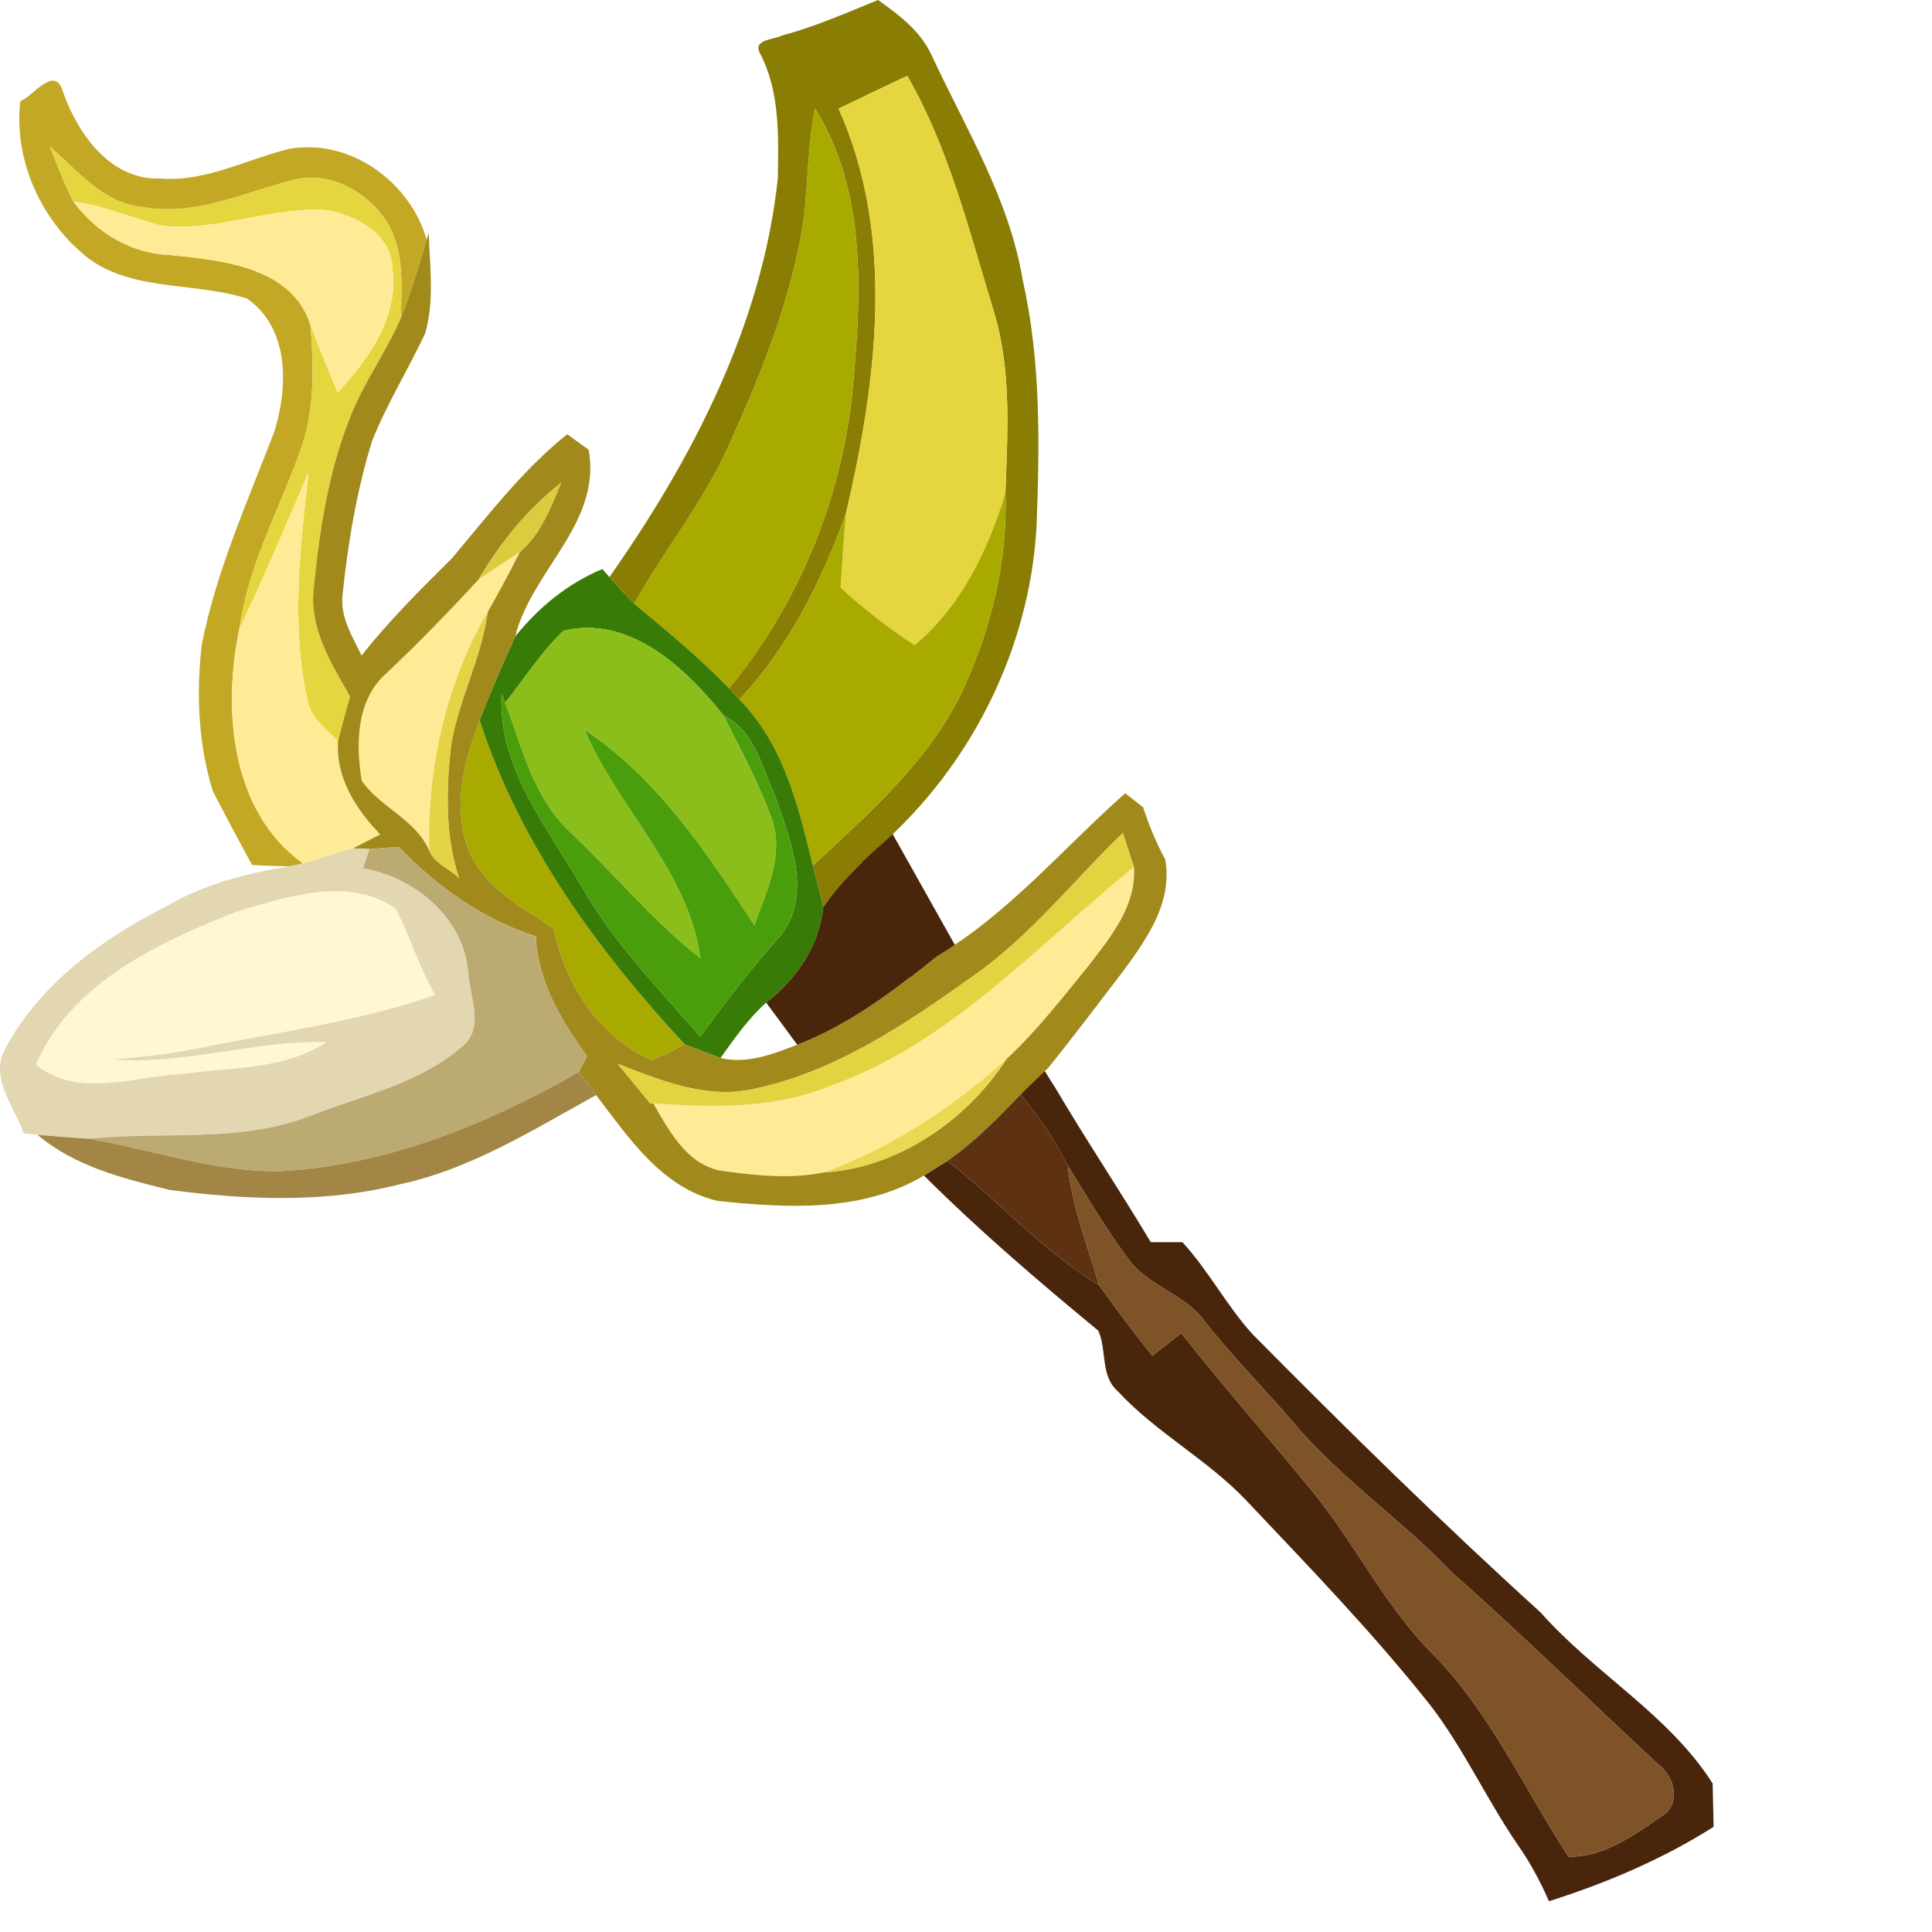 <ns0:svg xmlns:ns0="http://www.w3.org/2000/svg" version="1.1" id="Layer_1" x="0px" y="0px" width="256" height="256" viewBox="0 0 173.787 194.213" style="enable-background:new 0 0 173.787 194.213;" xml:space="preserve" preserveAspectRatio="xMinYMin meet">
<ns0:style type="text/css">
	.st0{fill:#49250B;}
	.st1{fill:#8A7D03;}
	.st2{fill:#C3A825;}
	.st3{fill:#E5D63F;}
	.st4{fill:#A8AA00;}
	.st5{fill:#FFEB96;}
	.st6{fill:#A18A1B;}
	.st7{fill:#DBCB3E;}
	.st8{fill:#397B07;}
	.st9{fill:#E3D345;}
	.st10{fill:#8BBE1A;}
	.st11{opacity:0.54;fill:#574C0F;enable-background:new    ;}
	.st12{fill:#FFF6D3;}
	.st13{fill:#4A9E0B;}
	.st14{fill:#E3D341;}
	.st15{fill:#E2D7B0;}
	.st16{fill:#BCAA73;}
	.st17{fill:#5D3112;}
	.st18{fill:#E9D952;}
	.st19{fill:#A38546;}
	.st20{fill:#7E5327;}
</ns0:style>
<ns0:g>
	<ns0:path class="st0" d="M96.161,95.298l-7.021-12.511l-2.851,3.149l4.596,12.255c0,0,3.574,0.298,3.787,0.213   C94.884,98.319,96.161,95.298,96.161,95.298z" />
	<ns0:g>
		<ns0:g id="_x23_49250bff">
			<ns0:path class="st0" d="M172.261,183.64c-5.12,3.25-10.78,5.65-16.55,7.48c-0.87-1.98-1.89-3.89-3.13-5.66     c-3.15-4.58-5.44-9.7-8.85-14.11c-5.73-7.22-12.15-13.86-18.48-20.55c-3.9-4.1-9.04-6.79-12.87-10.93     c-1.8-1.57-1.09-4.14-1.97-6.1c-6.03-4.98-11.99-10.07-17.53-15.6c0.59-0.37,1.76-1.1,2.35-1.47c5.2,4.02,9.58,9.07,15.25,12.48     c1.72,2.42,3.5,4.8,5.36,7.11c0.97-0.76,1.94-1.52,2.91-2.28c4.26,5.44,8.86,10.6,13.22,15.96c4.26,5.21,7.2,11.41,11.97,16.21     c5.85,5.89,9.24,13.59,13.73,20.45c3.35,0.13,6.55-2.1,9.25-3.98c2.16-1.2,1.46-4.06-0.25-5.31c-6.89-6.39-13.6-12.97-20.64-19.2     c-5.09-5.33-11.28-9.52-16.04-15.17c-2.91-3.4-6.07-6.58-8.84-10.08c-1.99-2.83-5.75-3.56-7.75-6.36     c-2.21-2.99-4.1-6.19-6.06-9.34c-0.97-1.91-2.09-3.74-3.39-5.44c-0.13-0.2-1.19-1.55-1.34-1.74     c0.52-0.61,0.945-1.112,1.465-1.712l0.862-0.766c0.13,0.23,1.004,1.588,1.144,1.818c3.09,5.24,6.48,10.3,9.6,15.52h3.18     c2.64,2.87,4.44,6.39,7.07,9.27c9.44,9.54,19.02,18.95,28.96,27.97c5.39,6.11,12.84,10.21,17.27,17.17     C172.191,180.73,172.221,182.18,172.261,183.64z" />
		</ns0:g>
		<ns0:g id="_x23_8a7d03ff">
			<ns0:path class="st1" d="M102.801,28.12c-1.35-8.16-5.77-15.28-9.2-22.67c-1.11-2.37-3.26-3.98-5.34-5.45     c-3.17,1.29-6.3,2.68-9.62,3.56c-0.8,0.43-3.05,0.39-2.23,1.82c2.01,3.87,1.84,8.31,1.78,12.54     c-1.56,14.68-8.55,28.16-16.93,40.09c0.81,0.91,1.63,1.83,2.5,2.69c2.98-5.37,6.91-10.16,9.44-15.78     c3.35-7.42,6.47-15.07,7.64-23.18c0.37-3.61,0.38-7.25,1.09-10.82c5.13,8.19,4.68,18.36,3.83,27.62     c-0.97,11.18-5.33,21.98-12.47,30.65c0.25,0.28,0.77,0.84,1.03,1.13c4.99-5.3,8.27-11.91,10.72-18.7     c3.09-13.25,5.01-27.87-0.74-40.7c2.29-1.11,4.59-2.21,6.9-3.3c4.21,7.32,6.22,15.58,8.67,23.59c1.84,5.95,1.41,12.24,1.2,18.37     c0.23,6.88-1.46,13.7-4.34,19.91c-3.38,7.07-9.4,12.28-15.02,17.53c0.35,1.39,0.73,2.78,1.05,4.19c1.53-2.31,3.53-4.22,5.57-6.07     c9.28-8.13,15.19-19.91,15.87-32.26C104.511,44.61,104.641,36.24,102.801,28.12z" />
		</ns0:g>
		<ns0:g id="_x23_c3a825ff">
			<ns0:path class="st2" d="M2.039,10.18c1.23-0.48,3.39-3.57,4.22-1.16c1.45,4.3,4.79,9.12,9.85,8.92c4.56,0.38,8.67-1.93,12.98-2.98     c6.11-1.07,12.15,3.32,13.8,9.13c-0.8,2.64-1.56,5.3-2.59,7.87c0.06-3.24,0.38-6.83-1.44-9.7c-1.99-3.07-5.87-5.17-9.53-4.13     c-4.93,1.27-9.82,3.66-15.05,2.67c-3.92-0.39-6.49-3.65-9.26-6.06c0.74,1.86,1.44,3.75,2.36,5.53c2.31,3.13,5.84,5.25,9.78,5.37     c5.15,0.53,12.24,1.19,14.05,7.05c0.36,4.36,0.43,8.91-1.18,13.06c-2.12,5.76-5.11,11.26-5.96,17.42     c-1.71,8.09-0.89,18.43,6.39,23.62c-0.32,0.07-0.96,0.22-1.28,0.29c-1.28-0.01-2.56-0.05-3.84-0.13     c-1.34-2.48-2.69-4.95-3.96-7.46c-1.45-4.74-1.66-9.77-1.1-14.67c1.46-7.44,4.61-14.39,7.3-21.44     c1.39-4.49,1.54-10.35-2.73-13.36c-5.57-1.8-12.35-0.55-16.89-4.83C3.819,21.46,1.409,15.76,2.039,10.18z" />
		</ns0:g>
		<ns0:g id="_x23_e5d63fff">
			<ns0:path class="st3" d="M84.299,10.92c2.29-1.11,4.59-2.21,6.9-3.3c4.21,7.32,6.22,15.58,8.67,23.59c1.84,5.95,1.41,12.24,1.2,18.37     c-1.76,5.75-4.44,11.34-9.12,15.28c-2.64-1.72-5.13-3.66-7.45-5.78c0.17-2.49,0.3-4.98,0.54-7.46     C88.129,38.37,90.049,23.75,84.299,10.92z" />
			<ns0:path class="st3" d="M5.019,14.74c2.77,2.41,5.34,5.67,9.26,6.06c5.23,0.99,10.12-1.4,15.05-2.67c3.66-1.04,7.54,1.06,9.53,4.13     c1.82,2.87,1.5,6.46,1.44,9.7c-1.47,3.41-3.71,6.44-5.07,9.9c-2.2,5.48-3.11,11.37-3.69,17.21c-0.5,4.02,1.74,7.6,3.65,10.94     c-0.42,1.49-0.83,2.97-1.21,4.47c-1.32-1.24-2.89-2.49-3.14-4.41c-1.58-7.45-0.65-15.1,0.17-22.58     c-2.24,5.26-4.46,10.53-6.94,15.68c0.85-6.16,3.84-11.66,5.96-17.42c1.61-4.15,1.54-8.7,1.18-13.06     c0.88,2.27,1.78,4.53,2.75,6.76c3.14-3.4,6.18-7.65,5.48-12.55c-0.13-3.33-3.5-5.15-6.38-5.76c-5.64-0.46-11.08,2.16-16.72,1.56     c-3.01-0.72-5.86-2.08-8.96-2.43C6.459,18.49,5.759,16.6,5.019,14.74z" />
		</ns0:g>
		<ns0:g id="_x23_a8aa00ff">
			<ns0:path class="st4" d="M80.839,21.74c0.37-3.61,0.38-7.25,1.09-10.82c5.13,8.19,4.68,18.36,3.83,27.62     c-0.97,11.18-5.33,21.98-12.47,30.65c-2.97-3.07-6.26-5.77-9.53-8.49c2.98-5.37,6.91-10.16,9.44-15.78     C76.549,37.5,79.669,29.85,80.839,21.74z" />
			<ns0:path class="st4" d="M91.949,64.86c4.68-3.94,7.36-9.53,9.12-15.28c0.23,6.88-1.46,13.7-4.34,19.91     c-3.38,7.07-9.4,12.28-15.02,17.53c-1.43-5.93-2.95-12.23-7.39-16.7c4.99-5.3,8.27-11.91,10.72-18.7     c-0.24,2.48-0.37,4.97-0.54,7.46C86.819,61.2,89.309,63.14,91.949,64.86z" />
			<ns0:path class="st4" d="M47.239,85.76c-1.86-4.32-0.64-9.15,0.98-13.34c3.98,12.38,11.85,23.1,20.6,32.56     c-1.1,0.55-2.16,1.21-3.34,1.57c-5.28-2.35-8.72-7.64-9.82-13.2C52.559,91.23,48.829,89.38,47.239,85.76z" />
		</ns0:g>
		<ns0:g id="_x23_ffeb96ff">
			<ns0:path class="st5" d="M7.379,20.27c3.1,0.35,5.95,1.71,8.96,2.43c5.64,0.6,11.08-2.02,16.72-1.56c2.88,0.61,6.25,2.43,6.38,5.76     c0.7,4.9-2.34,9.15-5.48,12.55c-0.97-2.23-1.87-4.49-2.75-6.76c-1.81-5.86-8.9-6.52-14.05-7.05     C13.219,25.52,9.689,23.4,7.379,20.27z" />
			<ns0:path class="st5" d="M24.069,63.17c2.48-5.15,4.7-10.42,6.94-15.68c-0.82,7.48-1.75,15.13-0.17,22.58     c0.25,1.92,1.82,3.17,3.14,4.41c-0.25,3.71,1.78,6.84,4.24,9.4c-0.68,0.35-2.05,1.05-2.73,1.4c-1.69,0.46-3.35,1.03-5.03,1.51     C23.179,81.6,22.359,71.26,24.069,63.17z" />
			<ns0:path class="st5" d="M48.089,58.27c1.37-0.97,2.8-1.87,4.19-2.81c-1.03,2.05-2.13,4.07-3.26,6.07     c-4.2,7.21-6.08,15.68-5.87,23.98c-1.41-3.19-4.88-4.31-6.78-7c-0.63-3.72-0.57-8.21,2.53-10.88     C42.079,64.62,45.129,61.49,48.089,58.27z" />
			<ns0:path class="st5" d="M83.379,109.19c12.14-4.27,20.85-14.15,30.61-22.03c0.25,3.91-2.33,7.02-4.56,9.91     c-2.62,3.23-5.19,6.54-8.24,9.38c-5.41,4.85-11.5,8.88-18.34,11.4c-3.46,0.71-7.08,0.3-10.55-0.19     c-3.37-0.77-5.05-4.02-6.64-6.75C71.599,111.34,77.769,111.5,83.379,109.19z" />
		</ns0:g>
		<ns0:g id="_x23_a18a1bff">
			<ns0:path class="st6" d="M117.131,86.38c-0.92-1.67-1.63-3.43-2.22-5.23c-0.45-0.35-1.35-1.06-1.8-1.41     c-6.27,5.55-11.72,12.11-19.02,16.43c-4.29,3.48-8.74,6.84-13.95,8.85c-2.44,0.94-5.06,1.98-7.71,1.33     c-1.21-0.45-2.41-0.92-3.61-1.37c-1.1,0.55-2.16,1.21-3.34,1.57c-5.28-2.35-8.72-7.64-9.82-13.2c-3.1-2.12-6.83-3.97-8.42-7.59     c-1.86-4.32-0.64-9.15,0.98-13.34c1.01-2.66,2.15-5.26,3.32-7.85l0.07-0.14l0.05-0.13l0.13-0.32c1.66-6.65,8.7-11.37,7.39-18.76     c-0.54-0.39-1.62-1.18-2.16-1.57c-4.46,3.57-7.94,8.14-11.59,12.47c-3.16,3.14-6.32,6.27-9.08,9.77     c-0.92-1.87-2.12-3.79-1.93-5.96c0.54-5.28,1.42-10.52,2.98-15.6c1.5-3.75,3.63-7.18,5.34-10.82c0.94-3.25,0.47-6.74,0.35-10.08     l-0.2,0.66c-0.8,2.64-1.56,5.3-2.59,7.87c-1.47,3.41-3.71,6.44-5.07,9.9c-2.2,5.48-3.11,11.37-3.69,17.21     c-0.5,4.02,1.74,7.6,3.65,10.94c-0.42,1.49-0.83,2.97-1.21,4.47c-0.25,3.71,1.78,6.84,4.24,9.4c-0.68,0.35-2.05,1.05-2.73,1.4     c0.41,0.02,1.24,0.05,1.66,0.07c0.97-0.06,1.94-0.13,2.92-0.22c3.85,4.01,8.46,7.28,13.79,9c0.2,4.54,2.56,8.46,5.15,12.04     c-0.21,0.4-0.62,1.2-0.83,1.6c0.58,0.77,1.16,1.54,1.74,2.31c3.26,4.27,6.64,9.36,12.22,10.64c6.93,0.73,14.51,1.17,20.74-2.55     c0.59-0.37,1.76-1.1,2.35-1.47c2.75-1.89,5.07-4.31,7.38-6.69l2.77-2.67c2.58-3.2,5.05-6.49,7.56-9.76     C115.321,94.33,117.911,90.64,117.131,86.38z M43.151,85.51c-1.41-3.19-4.88-4.31-6.78-7c-0.63-3.72-0.57-8.21,2.53-10.88     c3.18-3.01,6.23-6.14,9.19-9.36c2.18-3.69,4.94-7.11,8.33-9.75c-1.05,2.46-2.03,5.17-4.14,6.94c-1.03,2.05-2.13,4.07-3.26,6.07     c-0.61,4.61-2.9,8.76-3.67,13.32c-0.5,4.46-0.63,9.1,0.79,13.42C45.211,87.32,43.641,86.78,43.151,85.51z M109.431,97.07     c-2.62,3.23-5.19,6.54-8.24,9.38c-4,6.15-10.9,10.95-18.34,11.4c-3.46,0.71-7.08,0.3-10.55-0.19c-3.37-0.77-5.05-4.02-6.64-6.75     l-0.32-0.01c-1.08-1.34-2.17-2.65-3.26-3.97c4.31,1.68,8.92,3.59,13.64,2.54c8.18-1.69,15.26-6.48,21.95-11.25     c5.81-4,10.16-9.63,15.2-14.48c0.37,1.13,0.74,2.28,1.12,3.42C114.241,91.07,111.661,94.18,109.431,97.07z" />
		</ns0:g>
		<ns0:g id="_x23_dbcb3eff">
			<ns0:path class="st7" d="M48.089,58.27c2.18-3.69,4.94-7.11,8.33-9.75c-1.05,2.46-2.03,5.17-4.14,6.94     C50.889,56.4,49.459,57.3,48.089,58.27z" />
		</ns0:g>
		<ns0:g id="_x23_397b07ff">
			<ns0:path class="st8" d="M81.711,87.02c-1.43-5.93-2.95-12.23-7.39-16.7c-0.26-0.29-0.78-0.85-1.03-1.13     c-2.97-3.07-6.26-5.77-9.53-8.49c-0.87-0.86-1.69-1.78-2.5-2.69l-0.7-0.81c-3.48,1.43-6.42,3.87-8.77,6.78l-0.13,0.32l-0.07,0.13     l-0.05,0.14c-1.17,2.59-2.31,5.19-3.32,7.85c3.98,12.38,11.85,23.1,20.6,32.56c1.2,0.45,2.4,0.92,3.61,1.37     c1.4-1.95,2.78-3.95,4.59-5.56c3.06-2.37,5.32-5.66,5.74-9.58C82.441,89.8,82.061,88.41,81.711,87.02z M78.381,94.16     c-2.89,3.17-5.46,6.59-7.99,10.05c-4.1-4.77-8.57-9.26-11.72-14.76c-3.53-6.13-8.64-12.2-8.25-19.69l0.36,0.88     c1.93-2.41,3.6-5.07,5.84-7.22c6.6-1.66,12.34,3.74,16.11,8.5c3.08,1.49,3.85,5.15,5.15,8.02     C79.441,84.39,81.761,89.96,78.381,94.16z" />
		</ns0:g>
		<ns0:g id="_x23_e3d345ff">
			<ns0:path class="st9" d="M43.149,85.51c-0.21-8.3,1.67-16.77,5.87-23.98c-0.61,4.61-2.9,8.76-3.67,13.32     c-0.5,4.46-0.63,9.1,0.79,13.42C45.209,87.32,43.639,86.78,43.149,85.51z" />
		</ns0:g>
		<ns0:g id="_x23_8bbe1aff">
			<ns0:path class="st10" d="M56.619,63.42c6.6-1.66,12.34,3.74,16.11,8.5c1.75,3.46,3.63,6.89,4.91,10.56c1.18,3.6-0.63,7.2-1.8,10.55     c-4.75-7.24-9.72-14.79-17.06-19.66c3.36,7.92,10.45,14.16,11.63,22.96c-4.78-3.73-8.63-8.47-13.03-12.62     c-3.74-3.46-4.88-8.5-6.6-13.07C52.709,68.23,54.379,65.57,56.619,63.42z" />
		</ns0:g>
		<ns0:g id="_x23_574c0f8a">
			<ns0:path class="st11" d="M51.609,64.43l0.05-0.13l-0.07,0.13l-0.05,0.14L51.609,64.43z" />
		</ns0:g>
		<ns0:path class="st12" d="M23.879,91.61c5.04-1.46,11.16-3.57,15.91-0.27c1.43,2.83,2.35,5.91,3.96,8.67    c-7.66,2.69-15.73,3.72-23.64,5.33c-2.93,0.6-5.89,0.94-8.87,1.15c7.28,0.62,14.33-1.95,21.59-1.73    c-4.28,2.83-9.77,2.51-14.68,3.22c-4.83,0.25-10.33,2.45-14.55-0.95C7.179,98.75,15.979,94.72,23.879,91.61z" />
		<ns0:g id="_x23_4a9e0bff">
			<ns0:path class="st13" d="M50.419,69.76l0.36,0.88c1.72,4.57,2.86,9.61,6.6,13.07c4.4,4.15,8.25,8.89,13.03,12.62     c-1.18-8.8-8.27-15.04-11.63-22.96c7.34,4.87,12.31,12.42,17.06,19.66c1.17-3.35,2.98-6.95,1.8-10.55     c-1.28-3.67-3.16-7.1-4.91-10.56c3.08,1.49,3.85,5.15,5.15,8.02c1.56,4.45,3.88,10.02,0.5,14.22c-2.89,3.17-5.46,6.59-7.99,10.05     c-4.1-4.77-8.57-9.26-11.72-14.76C55.139,83.32,50.029,77.25,50.419,69.76z" />
		</ns0:g>
		<ns0:g id="_x23_e3d341fe">
			<ns0:path class="st14" d="M97.669,98.22c5.81-4,10.16-9.63,15.2-14.48c0.37,1.13,0.74,2.28,1.12,3.42     c-9.76,7.88-18.47,17.76-30.61,22.03c-5.61,2.31-11.78,2.15-17.72,1.72l-0.32-0.01c-1.08-1.34-2.17-2.65-3.26-3.97     c4.31,1.68,8.92,3.59,13.64,2.54C83.899,107.78,90.979,102.99,97.669,98.22z" />
		</ns0:g>
		<ns0:g id="_x23_e2d7b0ff">
			<ns0:path class="st15" d="M47.081,97.83c-0.39-5.52-5.38-9.66-10.59-10.55c0.16-0.48,0.49-1.45,0.66-1.93     c-0.42-0.02-1.25-0.05-1.66-0.07c-1.69,0.46-3.35,1.03-5.03,1.51c-0.32,0.07-0.96,0.22-1.28,0.29c-4.38,0.69-8.7,1.8-12.55,4.08     c-6.37,3.22-12.53,7.69-16,14.06c-1.82,3.02,0.78,5.92,1.75,8.72c0.35,0.04,1.05,0.11,1.4,0.14c1.72,0.16,3.44,0.29,5.16,0.39     c7.46-0.78,15.26,0.49,22.4-2.36c5.16-1.99,10.88-3.22,15.15-6.93C48.741,103.34,47.241,100.21,47.081,97.83z M32.831,104.76     c-4.28,2.83-9.77,2.51-14.68,3.22c-4.83,0.25-10.33,2.45-14.55-0.95c3.58-8.28,12.38-12.31,20.28-15.42     c5.04-1.46,11.16-3.57,15.91-0.27c1.43,2.83,2.35,5.91,3.96,8.67c-7.66,2.69-15.73,3.72-23.64,5.33     c-2.93,0.6-5.89,0.94-8.87,1.15C18.521,107.11,25.571,104.54,32.831,104.76z" />
		</ns0:g>
		<ns0:g id="_x23_bcaa73ff">
			<ns0:path class="st16" d="M37.149,85.35c0.97-0.06,1.94-0.13,2.92-0.22c3.85,4.01,8.46,7.28,13.79,9c0.2,4.54,2.56,8.46,5.15,12.04     c-0.21,0.4-0.62,1.2-0.83,1.6c-9.2,5.24-19.26,9.36-29.93,9.96c-6.59,0.12-12.89-2.14-19.31-3.26c7.46-0.78,15.26,0.49,22.4-2.36     c5.16-1.99,10.88-3.22,15.15-6.93c2.25-1.84,0.75-4.97,0.59-7.35c-0.39-5.52-5.38-9.66-10.59-10.55     C36.649,86.8,36.979,85.83,37.149,85.35z" />
		</ns0:g>
		<ns0:g id="_x23_5d3112ff">
			<ns0:path class="st0" d="M82.759,91.21c1.53-2.31,3.53-4.22,5.57-6.07c1.52,3.88,3.48,7.55,5.76,11.03     c-4.29,3.48-8.74,6.84-13.95,8.85c-1.03-1.42-2.08-2.82-3.12-4.23C80.079,98.42,82.339,95.13,82.759,91.21z" />
			<ns0:path class="st17" d="M110.481,129.18c-5.67-3.41-10.05-8.46-15.25-12.48c2.75-1.89,5.07-4.31,7.38-6.69     c0.23,0.29,0.68,0.86,0.9,1.15c0.15,0.19,0.31,0.39,0.44,0.59c1.3,1.7,2.42,3.53,3.39,5.44     C107.771,121.33,109.331,125.21,110.481,129.18z" />
		</ns0:g>
		<ns0:g id="_x23_e9d952ff">
			<ns0:path class="st18" d="M82.849,117.85c6.84-2.52,12.93-6.55,18.34-11.4C97.189,112.6,90.289,117.4,82.849,117.85z" />
		</ns0:g>
		<ns0:g id="_x23_a38546ff">
			<ns0:path class="st19" d="M28.249,117.73c10.67-0.6,20.73-4.72,29.93-9.96c0.58,0.77,1.16,1.54,1.74,2.31     c-6.36,3.51-12.66,7.49-19.86,9c-7.52,1.9-15.37,1.52-22.99,0.54c-4.65-1.14-9.56-2.37-13.29-5.54c1.72,0.16,3.44,0.29,5.16,0.39     C15.359,115.59,21.659,117.85,28.249,117.73z" />
		</ns0:g>
		<ns0:g id="_x23_7e5327ff">
			<ns0:path class="st20" d="M107.339,117.19c1.96,3.15,3.85,6.35,6.06,9.34c2,2.8,5.76,3.53,7.75,6.36c2.77,3.5,5.93,6.68,8.84,10.08     c4.76,5.65,10.95,9.84,16.04,15.17c7.04,6.23,13.75,12.81,20.64,19.2c1.71,1.25,2.41,4.11,0.25,5.31     c-2.7,1.88-5.9,4.11-9.25,3.98c-4.49-6.86-7.88-14.56-13.73-20.45c-4.77-4.8-7.71-11-11.97-16.21     c-4.36-5.36-8.96-10.52-13.22-15.96c-0.97,0.76-1.94,1.52-2.91,2.28c-1.86-2.31-3.64-4.69-5.36-7.11     C109.329,125.21,107.769,121.33,107.339,117.19z" />
		</ns0:g>
	</ns0:g>
</ns0:g>
</ns0:svg>